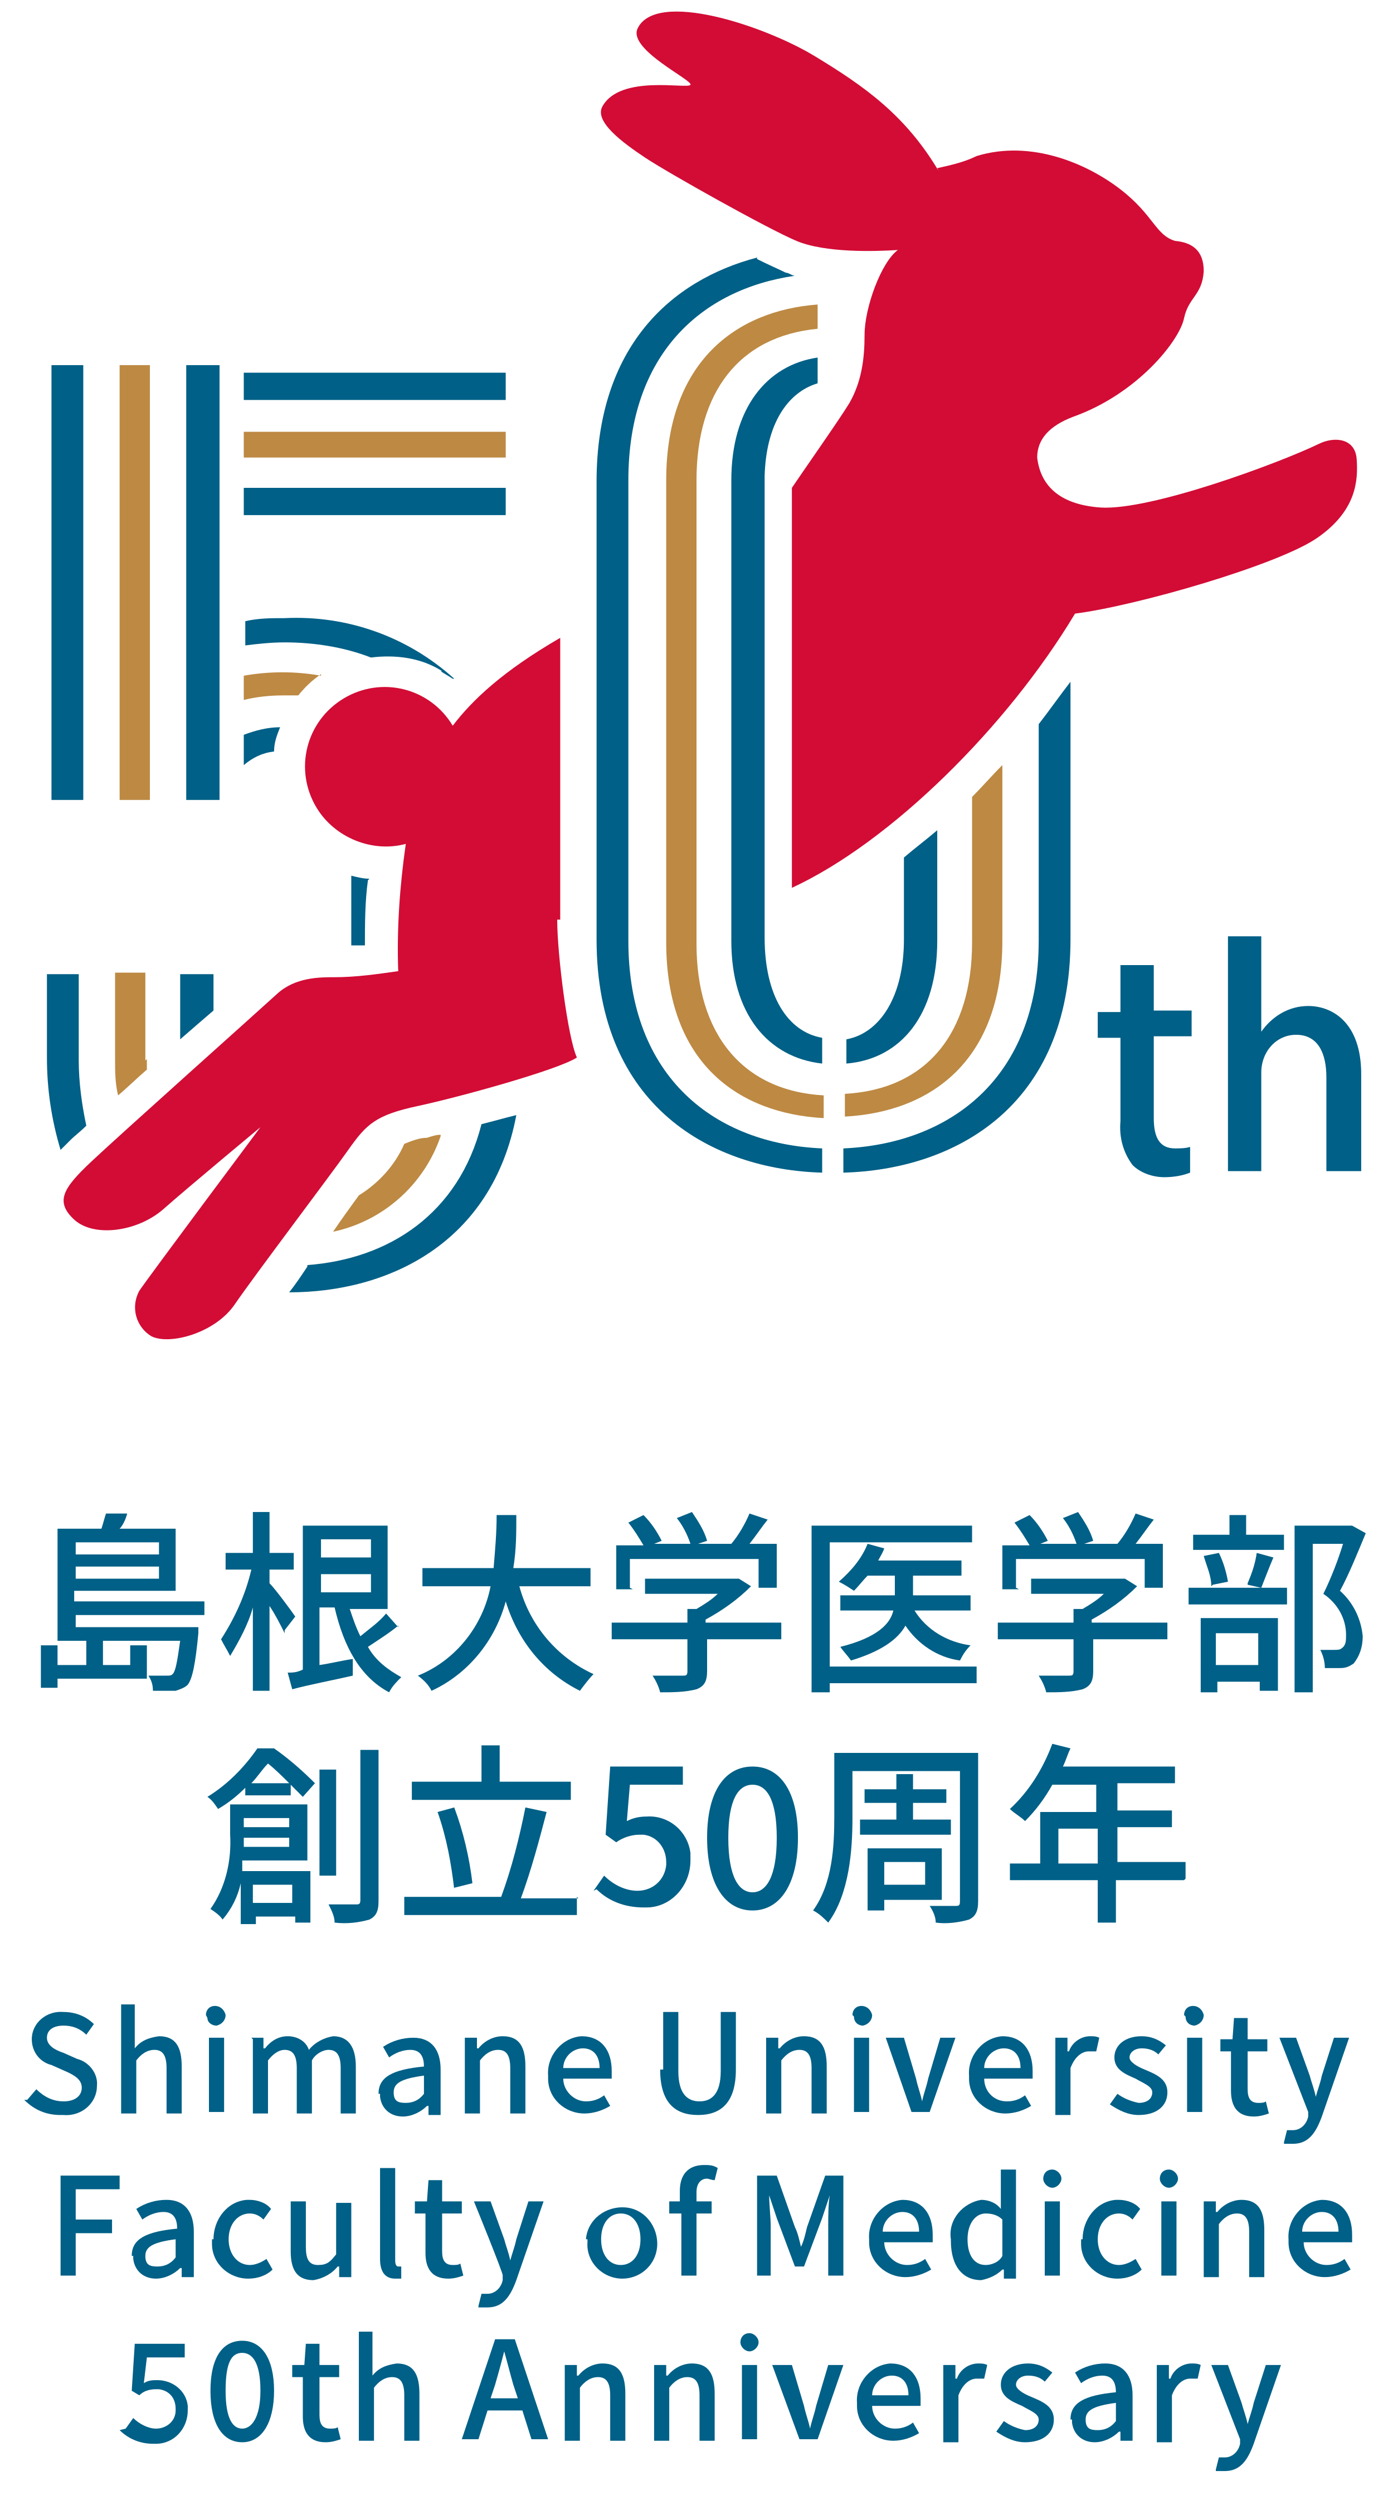 <?xml version="1.0" encoding="UTF-8"?>
<svg xmlns="http://www.w3.org/2000/svg" version="1.1" viewBox="0 0 92 165">
  <defs>
    <style>
      .cls-1 {
        fill: #006087;
      }

      .cls-2 {
        fill: #d20c35;
      }

      .cls-3 {
        fill: #bd8943;
      }
    </style>
  </defs>
  <!-- Generator: Adobe Illustrator 28.6.0, SVG Export Plug-In . SVG Version: 1.2.0 Build 709)  -->
  <g>
    <g id="_レイヤー_1" data-name="レイヤー_1">
      <g id="_グループ_4518" data-name="グループ_4518">
        <path id="_パス_913" data-name="パス_913" class="cls-1" d="M1.8,138.6l.6-.7c.5.5,1.1.8,1.8.8.8,0,1.2-.4,1.2-.9s-.4-.8-1.1-1.1l-.9-.4c-.8-.2-1.3-.9-1.3-1.7,0-1.1,1-1.9,2.1-1.8,0,0,0,0,0,0,.8,0,1.5.3,2,.8l-.5.7c-.4-.4-.9-.6-1.5-.6-.7,0-1.1.3-1.1.8s.5.8,1.1,1l.9.4c.8.2,1.4,1,1.3,1.8,0,1.1-1,2-2.2,1.9,0,0-.1,0-.2,0-.9,0-1.7-.3-2.4-1"/>
        <path id="_パス_914" data-name="パス_914" class="cls-1" d="M7.9,132.3h1v2.9c.4-.5.9-.7,1.6-.8,1.1,0,1.5.7,1.5,2v3.1h-1v-3c0-.9-.3-1.2-.8-1.2-.5,0-.9.3-1.2.7v3.5h-1v-7.2Z"/>
        <path id="_パス_915" data-name="パス_915" class="cls-1" d="M13.6,133c0-.3.2-.6.6-.6,0,0,0,0,0,0,.3,0,.6.2.7.6,0,.3-.2.6-.6.7,0,0,0,0,0,0-.3,0-.6-.2-.6-.5,0,0,0,0,0,0M13.8,134.5h1v4.9h-1v-4.9Z"/>
        <path id="_パス_916" data-name="パス_916" class="cls-1" d="M16.6,134.5h.8v.7h.1c.4-.5.9-.8,1.5-.8.6,0,1.2.3,1.4.9.4-.5,1-.8,1.6-.9,1,0,1.5.7,1.5,2v3.1h-1v-3c0-.9-.3-1.2-.8-1.2-.4,0-.9.3-1.1.7v3.5h-1v-3c0-.9-.3-1.2-.8-1.2-.4,0-.8.3-1.1.7v3.5h-1v-4.9Z"/>
        <path id="_パス_917" data-name="パス_917" class="cls-1" d="M25,138.2c0-1.1.9-1.6,3-1.8,0-.6-.2-1.1-.9-1.1-.5,0-1,.2-1.4.5l-.4-.7c.6-.4,1.3-.6,2-.6,1.2,0,1.8.8,1.8,2.1v3h-.8v-.6h-.1c-.4.4-1,.7-1.6.7-.8,0-1.4-.5-1.5-1.3,0,0,0-.1,0-.2M28,138.2v-1.2c-1.5.2-2,.5-2,1.1s.3.7.8.7c.5,0,.9-.2,1.2-.6"/>
        <path id="_パス_918" data-name="パス_918" class="cls-1" d="M30.7,134.5h.8v.7h.1c.4-.5,1-.8,1.6-.8,1.1,0,1.5.7,1.5,2v3.1h-1v-3c0-.9-.3-1.2-.8-1.2-.5,0-.9.3-1.2.7v3.5h-1v-4.9Z"/>
        <path id="_パス_919" data-name="パス_919" class="cls-1" d="M36.2,137c-.1-1.3.9-2.5,2.2-2.6,0,0,0,0,0,0,1.3,0,2,.9,2,2.3,0,.2,0,.4,0,.5h-3.2c0,.8.7,1.5,1.5,1.5,0,0,0,0,0,0,.4,0,.8-.1,1.2-.4l.4.7c-.5.3-1.1.5-1.7.5-1.3,0-2.4-1-2.4-2.3,0,0,0-.2,0-.3M39.6,136.5c0-.8-.4-1.3-1.1-1.3-.7,0-1.3.6-1.3,1.3h2.4Z"/>
        <path id="_パス_920" data-name="パス_920" class="cls-1" d="M43.8,136.6v-3.8h1v3.9c0,1.5.6,2,1.4,2s1.4-.5,1.4-2v-3.9h1v3.8c0,2.2-1,3-2.5,3s-2.5-.8-2.5-3"/>
        <path id="_パス_921" data-name="パス_921" class="cls-1" d="M50.6,134.5h.8v.7h.1c.4-.5,1-.8,1.6-.8,1.1,0,1.5.7,1.5,2v3.1h-1v-3c0-.9-.3-1.2-.8-1.2-.5,0-.9.3-1.2.7v3.5h-1v-4.9Z"/>
        <path id="_パス_922" data-name="パス_922" class="cls-1" d="M56.3,133c0-.3.2-.6.6-.6,0,0,0,0,0,0,.3,0,.6.2.7.6,0,.3-.2.6-.6.7,0,0,0,0,0,0-.3,0-.6-.2-.6-.6,0,0,0,0,0,0M56.4,134.5h1v4.9h-1v-4.9Z"/>
        <path id="_パス_923" data-name="パス_923" class="cls-1" d="M58.6,134.5h1.1l.8,2.7c.1.5.3,1,.4,1.5h0c.1-.5.3-1,.4-1.5l.8-2.7h1l-1.7,4.9h-1.2l-1.7-4.9Z"/>
        <path id="_パス_924" data-name="パス_924" class="cls-1" d="M64,137c-.1-1.3.9-2.5,2.2-2.6,0,0,0,0,0,0,1.3,0,2,.9,2,2.3,0,.2,0,.4,0,.5h-3.2c0,.8.6,1.5,1.5,1.5,0,0,0,0,0,0,.4,0,.8-.1,1.2-.4l.4.7c-.5.3-1.1.5-1.7.5-1.3,0-2.4-1-2.4-2.3,0,0,0-.2,0-.3M67.4,136.5c0-.8-.4-1.3-1.1-1.3-.7,0-1.3.6-1.3,1.3h2.4Z"/>
        <path id="_パス_925" data-name="パス_925" class="cls-1" d="M69.7,134.5h.8v.9h.1c.2-.6.8-1,1.4-1,.2,0,.4,0,.6.1l-.2.9c-.2,0-.3,0-.5,0-.4,0-.9.3-1.2,1.1v3.1h-1v-4.9Z"/>
        <path id="_パス_926" data-name="パス_926" class="cls-1" d="M73.3,138.9l.5-.7c.4.3.9.5,1.4.6.6,0,.9-.3.9-.7s-.6-.6-1.1-.9c-.7-.3-1.4-.6-1.4-1.4s.7-1.4,1.8-1.4c.6,0,1.1.2,1.6.6l-.5.6c-.3-.3-.7-.4-1.1-.4-.5,0-.8.3-.8.6s.5.6,1,.8c.7.3,1.5.6,1.5,1.5s-.7,1.5-1.9,1.5c-.7,0-1.3-.3-1.9-.7"/>
        <path id="_パス_927" data-name="パス_927" class="cls-1" d="M78.2,133c0-.3.2-.6.6-.6,0,0,0,0,0,0,.3,0,.6.2.7.6,0,.3-.2.6-.6.7,0,0,0,0,0,0-.3,0-.6-.2-.6-.6,0,0,0,0,0,0M78.4,134.5h1v4.9h-1v-4.9Z"/>
        <path id="_パス_928" data-name="パス_928" class="cls-1" d="M81.3,137.9v-2.5h-.7v-.8h.8c0,0,.1-1.4.1-1.4h.9v1.4h1.3v.8h-1.3v2.5c0,.6.2.9.7.9.2,0,.4,0,.5-.1l.2.8c-.3.1-.6.2-1,.2-1.1,0-1.5-.7-1.5-1.7"/>
        <path id="_パス_929" data-name="パス_929" class="cls-1" d="M84.8,141.4l.2-.8c.1,0,.2,0,.4,0,.5,0,.9-.4,1-.9v-.3c0,0-1.9-4.9-1.9-4.9h1.1l.9,2.5c.1.4.3.9.4,1.4h0c.1-.4.3-.9.4-1.4l.8-2.5h1l-1.8,5.2c-.4,1.1-.9,1.8-1.9,1.8-.2,0-.4,0-.6,0"/>
        <path id="_パス_930" data-name="パス_930" class="cls-1" d="M4,143.6h3.9v.9h-2.9v2h2.4v.9h-2.4v2.8h-1v-6.6Z"/>
        <path id="_パス_931" data-name="パス_931" class="cls-1" d="M8.7,148.9c0-1.1.9-1.6,3-1.8,0-.6-.2-1.1-.9-1.1-.5,0-1,.2-1.4.5l-.4-.7c.6-.4,1.3-.6,2-.6,1.2,0,1.8.8,1.8,2.1v3h-.8v-.6h-.1c-.4.4-1,.7-1.6.7-.8,0-1.4-.5-1.5-1.3,0,0,0-.1,0-.2M11.6,149v-1.2c-1.5.2-2,.5-2,1.1s.3.7.8.7c.5,0,.9-.2,1.2-.6"/>
        <path id="_パス_932" data-name="パス_932" class="cls-1" d="M14.1,147.8c0-1.3.9-2.5,2.2-2.6,0,0,.1,0,.2,0,.5,0,1.1.2,1.4.6l-.5.7c-.2-.2-.5-.4-.9-.4-.8,0-1.4.7-1.4,1.7s.6,1.7,1.4,1.7c.4,0,.8-.2,1.1-.4l.4.7c-.4.4-1,.6-1.6.6-1.3,0-2.4-1-2.4-2.3,0,0,0-.2,0-.3"/>
        <path id="_パス_933" data-name="パス_933" class="cls-1" d="M19.2,148.4v-3.1h1v3c0,.8.2,1.2.8,1.2s.8-.2,1.2-.7v-3.4h1v4.9h-.8v-.7h-.1c-.4.5-1,.8-1.6.9-1.1,0-1.5-.7-1.5-1.9"/>
        <path id="_パス_934" data-name="パス_934" class="cls-1" d="M25.1,149.1v-6h1v6.1c0,.3.1.4.2.4,0,0,.1,0,.2,0v.8c0,0-.2,0-.4,0-.7,0-1-.5-1-1.3"/>
        <path id="_パス_935" data-name="パス_935" class="cls-1" d="M28.1,148.6v-2.5h-.7v-.8h.8c0,0,.1-1.4.1-1.4h.9v1.4h1.3v.8h-1.3v2.5c0,.6.2.9.7.9.2,0,.4,0,.5-.1l.2.8c-.3.1-.6.2-1,.2-1.1,0-1.5-.7-1.5-1.7"/>
        <path id="_パス_936" data-name="パス_936" class="cls-1" d="M31.6,152.2l.2-.8c.1,0,.2,0,.4,0,.5,0,.9-.4,1-.9v-.3c.1,0-1.9-4.9-1.9-4.9h1.1l.9,2.5c.1.4.3.9.4,1.4h0c.1-.4.3-.9.4-1.4l.8-2.5h1l-1.8,5.2c-.4,1.1-.9,1.8-1.9,1.8-.2,0-.4,0-.6,0"/>
        <path id="_パス_937" data-name="パス_937" class="cls-1" d="M38.7,147.8c.1-1.3,1.3-2.2,2.6-2.1,1.3.1,2.2,1.3,2.1,2.6-.1,1.2-1.1,2.1-2.3,2.1-1.3,0-2.4-1.1-2.3-2.4,0,0,0-.1,0-.2M42.3,147.8c0-1-.5-1.7-1.3-1.7s-1.3.7-1.3,1.7.5,1.7,1.3,1.7,1.3-.7,1.3-1.7"/>
        <path id="_パス_938" data-name="パス_938" class="cls-1" d="M44.9,146.1h-.7v-.8h.7v-.7c0-1,.5-1.7,1.6-1.7.3,0,.6,0,.9.2l-.2.8c-.2,0-.4-.1-.5-.1-.4,0-.7.3-.7.9v.6h1v.8h-1v4.1h-1v-4.1Z"/>
        <path id="_パス_939" data-name="パス_939" class="cls-1" d="M50.1,143.6h1.2l1.2,3.4c.2.4.3.9.4,1.3h0c.2-.4.3-.9.4-1.3l1.2-3.4h1.2v6.6h-1v-3.3c0-.6,0-1.4.1-2h0l-.5,1.5-1.2,3.2h-.6l-1.2-3.2-.5-1.5h0c0,.6.1,1.5.1,2v3.3h-.9v-6.6Z"/>
        <path id="_パス_940" data-name="パス_940" class="cls-1" d="M57.4,147.8c-.1-1.3.9-2.5,2.2-2.6,0,0,0,0,0,0,1.3,0,2,.9,2,2.3,0,.2,0,.4,0,.5h-3.2c0,.8.7,1.5,1.5,1.5,0,0,0,0,0,0,.4,0,.8-.1,1.2-.4l.4.7c-.5.3-1.1.5-1.7.5-1.3,0-2.4-1-2.4-2.3,0,0,0-.2,0-.3M60.7,147.3c0-.8-.4-1.3-1.1-1.3-.7,0-1.3.6-1.3,1.3h2.4Z"/>
        <path id="_パス_941" data-name="パス_941" class="cls-1" d="M62.8,147.8c-.2-1.3.8-2.4,2-2.6,0,0,0,0,0,0,.5,0,1,.2,1.3.6v-.8s0-1.8,0-1.8h1v7.2h-.8v-.6h-.1c-.4.4-.9.6-1.4.7-1.2,0-2-.9-2-2.6M66.2,148.9v-2.4c-.3-.3-.7-.4-1.1-.4-.7,0-1.2.7-1.2,1.7s.4,1.7,1.2,1.7c.4,0,.9-.2,1.1-.6"/>
        <path id="_パス_942" data-name="パス_942" class="cls-1" d="M68.9,143.8c0-.3.2-.6.6-.6,0,0,0,0,0,0,.3,0,.6.3.6.6,0,.3-.3.6-.6.6-.3,0-.6-.3-.6-.6M69,145.3h1v4.9h-1v-4.9Z"/>
        <path id="_パス_943" data-name="パス_943" class="cls-1" d="M71.5,147.8c0-1.3.9-2.5,2.2-2.6,0,0,.1,0,.2,0,.5,0,1.1.2,1.4.6l-.5.7c-.2-.2-.5-.4-.9-.4-.8,0-1.4.7-1.4,1.7s.6,1.7,1.4,1.7c.4,0,.8-.2,1.1-.4l.4.7c-.4.4-1,.6-1.6.6-1.3,0-2.4-1-2.4-2.3,0,0,0-.2,0-.3"/>
        <path id="_パス_944" data-name="パス_944" class="cls-1" d="M76.6,143.8c0-.3.2-.6.6-.6,0,0,0,0,0,0,.3,0,.6.3.6.6,0,.3-.3.6-.6.6-.3,0-.6-.3-.6-.6M76.7,145.3h1v4.9h-1v-4.9Z"/>
        <path id="_パス_945" data-name="パス_945" class="cls-1" d="M79.5,145.3h.8v.7h.1c.4-.5,1-.8,1.6-.8,1.1,0,1.5.7,1.5,2v3.1h-1v-3c0-.9-.3-1.2-.8-1.2-.5,0-.9.3-1.2.7v3.5h-1v-4.9Z"/>
        <path id="_パス_946" data-name="パス_946" class="cls-1" d="M85.1,147.8c-.1-1.3.9-2.5,2.2-2.6,0,0,0,0,0,0,1.3,0,2,.9,2,2.3,0,.2,0,.4,0,.5h-3.2c0,.8.7,1.5,1.5,1.5,0,0,0,0,0,0,.4,0,.8-.1,1.2-.4l.4.7c-.5.3-1.1.5-1.7.5-1.3,0-2.4-1-2.4-2.3,0,0,0-.2,0-.3M88.4,147.3c0-.8-.4-1.3-1.1-1.3-.7,0-1.3.6-1.3,1.3h2.4Z"/>
        <path id="_パス_947" data-name="パス_947" class="cls-1" d="M8.3,160.3l.5-.7c.4.4,1,.7,1.5.7.7,0,1.3-.5,1.3-1.2,0,0,0,0,0-.1,0-.7-.4-1.2-1.1-1.3,0,0-.1,0-.2,0-.4,0-.8.1-1.1.4l-.5-.3.2-3.1h3.3v.9h-2.5l-.2,1.7c.3-.2.6-.2.9-.2,1,0,1.9.7,2,1.7,0,.1,0,.2,0,.3,0,1.2-.9,2.2-2.1,2.2,0,0-.1,0-.2,0-.8,0-1.6-.3-2.2-.9"/>
        <path id="_パス_948" data-name="パス_948" class="cls-1" d="M13.9,157.8c0-2.2.8-3.3,2.1-3.3s2.1,1.2,2.1,3.3-.8,3.4-2.1,3.4-2.1-1.2-2.1-3.4M17.2,157.8c0-1.8-.5-2.5-1.2-2.5s-1.1.6-1.1,2.5.5,2.5,1.1,2.5,1.2-.7,1.2-2.5"/>
        <path id="_パス_949" data-name="パス_949" class="cls-1" d="M20,159.4v-2.5h-.7v-.8h.8c0,0,.1-1.4.1-1.4h.9v1.4h1.3v.8h-1.3v2.5c0,.6.2.9.7.9.2,0,.4,0,.5-.1l.2.8c-.3.1-.6.2-1,.2-1.1,0-1.5-.7-1.5-1.7"/>
        <path id="_パス_950" data-name="パス_950" class="cls-1" d="M23.6,153.9h1v2.9c.4-.5.9-.7,1.6-.8,1.1,0,1.5.7,1.5,2v3.1h-1v-3c0-.9-.3-1.2-.8-1.2-.5,0-.9.3-1.2.7v3.5h-1v-7.2Z"/>
        <path id="_パス_951" data-name="パス_951" class="cls-1" d="M32.8,154.4h1.2l2.2,6.6h-1.1l-.6-1.9h-2.3l-.6,1.9h-1.1l2.2-6.6ZM32.4,158.3h1.8l-.3-.9c-.2-.7-.4-1.5-.6-2.2h0c-.2.8-.4,1.5-.6,2.2l-.3.9Z"/>
        <path id="_パス_952" data-name="パス_952" class="cls-1" d="M37.3,156.1h.8v.7h.1c.4-.5,1-.8,1.6-.8,1.1,0,1.5.7,1.5,2v3.1h-1v-3c0-.9-.3-1.2-.8-1.2-.5,0-.9.3-1.2.7v3.5h-1v-4.9Z"/>
        <path id="_パス_953" data-name="パス_953" class="cls-1" d="M43.2,156.1h.8v.7h.1c.4-.5,1-.8,1.6-.8,1.1,0,1.5.7,1.5,2v3.1h-1v-3c0-.9-.3-1.2-.8-1.2-.5,0-.9.3-1.2.7v3.5h-1v-4.9Z"/>
        <path id="_パス_954" data-name="パス_954" class="cls-1" d="M48.9,154.6c0-.3.2-.6.6-.6,0,0,0,0,0,0,.3,0,.6.3.6.6,0,.3-.3.6-.6.6-.3,0-.6-.3-.6-.6M49,156.1h1v4.9h-1v-4.9Z"/>
        <path id="_パス_955" data-name="パス_955" class="cls-1" d="M51.2,156.1h1.1l.8,2.7c.1.5.3,1,.4,1.5h0c.1-.5.3-1,.4-1.5l.8-2.7h1l-1.7,4.9h-1.2l-1.8-4.9Z"/>
        <path id="_パス_956" data-name="パス_956" class="cls-1" d="M56.6,158.6c-.1-1.3.9-2.5,2.2-2.6,0,0,0,0,0,0,1.3,0,2,.9,2,2.3,0,.2,0,.4,0,.5h-3.2c0,.8.7,1.5,1.5,1.5,0,0,0,0,0,0,.4,0,.8-.1,1.2-.4l.4.7c-.5.3-1.1.5-1.7.5-1.3,0-2.4-1-2.4-2.3,0,0,0-.2,0-.3M60,158.1c0-.8-.4-1.3-1.1-1.3-.7,0-1.3.6-1.3,1.3h2.4Z"/>
        <path id="_パス_957" data-name="パス_957" class="cls-1" d="M62.3,156.1h.8v.9h.1c.2-.6.8-1,1.4-1,.2,0,.4,0,.6.1l-.2.9c-.2,0-.3,0-.5,0-.4,0-.9.3-1.2,1.1v3.1h-1v-4.9Z"/>
        <path id="_パス_958" data-name="パス_958" class="cls-1" d="M65.8,160.5l.5-.7c.4.3.9.5,1.4.6.6,0,.9-.3.9-.7s-.6-.6-1.1-.9c-.7-.3-1.4-.6-1.4-1.4s.7-1.4,1.8-1.4c.6,0,1.1.2,1.6.6l-.5.6c-.3-.3-.7-.4-1.1-.4-.5,0-.8.3-.8.6s.5.6,1,.8c.7.3,1.5.6,1.5,1.5s-.7,1.5-1.9,1.5c-.7,0-1.3-.3-1.9-.7"/>
        <path id="_パス_959" data-name="パス_959" class="cls-1" d="M70.7,159.7c0-1.1.9-1.6,3-1.8,0-.6-.2-1.1-.9-1.1-.5,0-1,.2-1.4.5l-.4-.7c.6-.4,1.3-.6,2-.6,1.2,0,1.8.8,1.8,2.1v3h-.8v-.6h-.1c-.4.4-1,.7-1.6.7-.8,0-1.4-.5-1.5-1.3,0,0,0-.1,0-.2M73.7,159.8v-1.2c-1.5.2-2,.5-2,1.1s.3.7.8.7c.5,0,.9-.2,1.2-.6"/>
        <path id="_パス_960" data-name="パス_960" class="cls-1" d="M76.4,156.1h.8v.9h.1c.2-.6.8-1,1.4-1,.2,0,.4,0,.6.1l-.2.9c-.2,0-.3,0-.5,0-.4,0-.9.3-1.2,1.1v3.1h-1v-4.9Z"/>
        <path id="_パス_961" data-name="パス_961" class="cls-1" d="M80.3,163l.2-.8c.1,0,.2,0,.4,0,.5,0,.9-.4,1-.9v-.3c0,0-1.9-4.9-1.9-4.9h1.1l.9,2.5c.1.4.3.9.4,1.4h0c.1-.4.3-.9.4-1.4l.8-2.5h1l-1.8,5.2c-.4,1.1-.9,1.8-1.9,1.8-.2,0-.4,0-.6,0"/>
        <path id="_パス_962" data-name="パス_962" class="cls-1" d="M5,106.6v.8h8.1s0,.3,0,.4c-.2,2.1-.4,3-.7,3.4-.2.2-.5.3-.8.4-.5,0-1,0-1.5,0,0-.4-.1-.7-.3-1,.4,0,.8,0,1.2,0,.2,0,.3,0,.4-.1.2-.2.3-.8.5-2.2h-5.1v1.6h1.8v-1.3h1.1v2.2H3.8v.6h-1.1v-2.8h1.1v1.3h1.9v-1.6h-1.9v-7.4h2.9c.1-.3.2-.7.3-1h1.4c-.1.4-.3.8-.5,1h3.7v4.1h-6.7v.7h8.6v.9H5ZM5,102.6h5.5v-.8h-5.5v.8ZM10.5,103.4h-5.5v.8h5.5v-.8Z"/>
        <path id="_パス_963" data-name="パス_963" class="cls-1" d="M18.8,107.8c-.3-.6-.6-1.2-1-1.8v5.6h-1.1v-5.5c-.3,1.1-.9,2.2-1.5,3.2-.2-.4-.4-.7-.6-1.1.9-1.4,1.6-2.9,2-4.6h-1.7v-1.1h1.8v-2.7h1.1v2.7h1.6v1.1h-1.6v.9c.4.4,1.5,1.9,1.7,2.2l-.7.9ZM26.3,107.3c-.6.5-1.4,1-2,1.4.5.9,1.3,1.5,2.2,2-.3.3-.6.6-.8,1-1.9-1-3-3-3.6-5.6h-1v3.8c.7-.1,1.5-.3,2.2-.4v1.1c-1.3.3-2.9.6-4,.9l-.3-1.1c.3,0,.6,0,1-.2v-9.5h5.6v5.5h-2.5c.2.6.4,1.2.7,1.8.6-.5,1.2-.9,1.7-1.5l.8.9ZM21.2,102.8h3.3v-1.2h-3.3v1.2ZM21.2,105.1h3.3v-1.2h-3.3v1.2Z"/>
        <path id="_パス_964" data-name="パス_964" class="cls-1" d="M34.3,104.7c.7,2.6,2.5,4.7,4.9,5.8-.3.3-.6.7-.9,1.1-2.4-1.2-4.1-3.3-4.9-5.9-.7,2.6-2.5,4.8-4.9,5.9-.2-.4-.5-.7-.9-1,2.5-1,4.3-3.3,4.8-5.9h-4.5v-1.2h4.7c.1-1.2.2-2.3.2-3.5h1.3c0,1.2,0,2.3-.2,3.5h5.1v1.2h-4.7Z"/>
        <path id="_パス_965" data-name="パス_965" class="cls-1" d="M51.7,108.2h-5v2.1c0,.7-.2,1-.7,1.2-.8.2-1.6.2-2.4.2-.1-.4-.3-.8-.5-1.1.9,0,1.8,0,2,0s.3,0,.3-.3v-2.1h-5v-1.1h5v-.9h.6c.5-.3,1-.6,1.4-1h-4.8v-1h6.2c0,0,.8.5.8.5-.9.9-1.9,1.6-3,2.2v.2h5v1.1ZM41.8,104.9h-1.1v-2.9h1.8c-.3-.5-.6-1-1-1.5l1-.5c.5.5.9,1.1,1.2,1.7l-.5.2h2.4c-.2-.6-.5-1.2-.9-1.7l1-.4c.4.6.8,1.2,1,1.9l-.6.2h2.2c.5-.6.9-1.3,1.2-2l1.2.4c-.4.5-.8,1.1-1.2,1.6h1.8v2.9h-1.2v-1.9h-8.5v1.9Z"/>
        <path id="_パス_966" data-name="パス_966" class="cls-1" d="M64.5,111.1h-9.7v.6h-1.2v-11h10.6v1.1h-9.4v8.2h9.7v1.1ZM60.4,106.3c.8,1.3,2.2,2.1,3.7,2.3-.3.3-.5.6-.7,1-1.5-.2-2.8-1.1-3.6-2.3-.5.9-1.6,1.7-3.6,2.3-.2-.3-.5-.6-.7-.9,2.4-.6,3.3-1.5,3.5-2.4h-3.5v-1h3.6v-1.3h-1.8c-.3.3-.6.7-.9,1-.3-.2-.6-.4-1-.6.8-.7,1.5-1.5,1.9-2.5l1.1.3c-.1.3-.3.6-.4.8h5.5v1h-3.2v1.3h3.8v1h-3.6Z"/>
        <path id="_パス_967" data-name="パス_967" class="cls-1" d="M77.2,108.2h-5v2.1c0,.7-.2,1-.7,1.2-.8.2-1.6.2-2.4.2-.1-.4-.3-.8-.5-1.1.9,0,1.8,0,2,0s.3,0,.3-.3v-2.1h-5v-1.1h5v-.9h.6c.5-.3,1-.6,1.4-1h-4.8v-1h6.2c0,0,.8.5.8.5-.9.9-1.9,1.6-3,2.2v.2h5v1.1ZM67.3,104.9h-1.1v-2.9h1.8c-.3-.5-.6-1-1-1.5l1-.5c.5.5.9,1.1,1.2,1.7l-.5.2h2.4c-.2-.6-.5-1.2-.9-1.7l1-.4c.4.6.8,1.2,1,1.9l-.6.2h2.2c.5-.6.9-1.3,1.2-2l1.2.4c-.4.5-.8,1.1-1.2,1.6h1.8v2.9h-1.2v-1.9h-8.5v1.9Z"/>
        <path id="_パス_968" data-name="パス_968" class="cls-1" d="M78.5,104.8h6.5v1.1h-6.5v-1.1ZM84.8,102.3h-6v-1h2.4v-1.3h1.1v1.3h2.5v1ZM79.3,106.8h5.1v4.8h-1.2v-.6h-2.8v.7h-1.1v-4.8ZM80,104.7c0-.7-.3-1.3-.5-2l1-.2c.3.6.5,1.3.6,1.9l-1,.2ZM80.3,109.9h2.8v-2.1h-2.8v2.1ZM82.4,104.5c.3-.7.5-1.3.6-2l1.1.3c-.3.7-.6,1.5-.8,2l-.9-.2ZM90.2,101.2c-.5,1.2-1.1,2.7-1.7,3.8.9.8,1.4,1.9,1.5,3,0,.7-.2,1.3-.6,1.8-.3.2-.5.3-.9.3-.3,0-.7,0-1,0,0-.4-.1-.8-.3-1.2.3,0,.6,0,.9,0,.2,0,.4,0,.5-.1.3-.2.3-.5.3-.9,0-1.1-.6-2.1-1.5-2.7.5-1,1-2.3,1.3-3.3h-2v9.8h-1.2v-11h3.8c0,0,.9.5.9.5Z"/>
        <path id="_パス_969" data-name="パス_969" class="cls-1" d="M18.1,115.4c1,.7,1.9,1.5,2.7,2.3l-.8.9c-.2-.2-.5-.5-.8-.8v.7h-3v-.5c-.5.5-1.1,1-1.8,1.4-.2-.3-.4-.6-.7-.8,1.3-.8,2.4-1.9,3.3-3.2h1.1ZM16,122.8c0,.2,0,.4,0,.7h4.5v3.4h-1v-.4h-2.6v.5h-1v-2.7c-.2.9-.6,1.7-1.2,2.4-.2-.3-.5-.5-.8-.7,1-1.4,1.4-3.2,1.3-4.9v-2h5.1v3.7h-4.2ZM19.1,121.9v-.6h-3c0,.2,0,.4,0,.6h3ZM16.1,120.6h3v-.6h-3v.6ZM19.1,117.7c-.4-.4-.9-.9-1.4-1.3-.4.4-.7.9-1.1,1.3h2.5ZM16.7,125.6h2.6v-1.2h-2.6v1.2ZM22.2,123.8h-1.1v-7h1.1v7ZM25,115.5v10c0,.7-.2,1-.6,1.2-.7.2-1.5.3-2.3.2,0-.4-.2-.8-.4-1.2.8,0,1.5,0,1.8,0,.2,0,.3,0,.3-.3v-9.9h1.1Z"/>
        <path id="_パス_970" data-name="パス_970" class="cls-1" d="M38.1,125.2v1.2h-11.4v-1.2h6.4c.7-1.9,1.2-3.9,1.6-5.9l1.4.3c-.5,1.9-1,3.8-1.7,5.7h3.8ZM37.8,118.8h-10.6v-1.2h4.6v-2.4h1.2v2.4h4.7v1.2ZM30,124.7c-.2-1.7-.5-3.4-1.1-5.1l1.1-.3c.6,1.6,1,3.3,1.2,5l-1.2.3Z"/>
        <path id="_パス_971" data-name="パス_971" class="cls-1" d="M39.2,124.8l.7-1c.6.6,1.4,1,2.2,1,1,0,1.8-.7,1.9-1.7,0,0,0-.1,0-.2,0-.9-.6-1.7-1.5-1.8,0,0-.2,0-.3,0-.5,0-1.1.2-1.5.5l-.7-.5.3-4.5h4.8v1.2h-3.5l-.2,2.4c.4-.2.8-.3,1.3-.3,1.4-.1,2.7.9,2.9,2.4,0,.2,0,.3,0,.5,0,1.7-1.3,3.1-2.9,3.1,0,0-.1,0-.2,0-1.2,0-2.3-.4-3.1-1.2"/>
        <path id="_パス_972" data-name="パス_972" class="cls-1" d="M46.7,121.3c0-3.1,1.2-4.7,3-4.7s3,1.6,3,4.7-1.2,4.8-3,4.8-3-1.7-3-4.8M51.3,121.3c0-2.6-.7-3.5-1.6-3.5s-1.6.9-1.6,3.5.7,3.6,1.6,3.6,1.6-1,1.6-3.6"/>
        <path id="_パス_973" data-name="パス_973" class="cls-1" d="M64.6,125.5c0,.7-.2,1-.6,1.2-.7.2-1.5.3-2.2.2,0-.4-.2-.8-.4-1.1.7,0,1.5,0,1.7,0s.3,0,.3-.3v-8.6h-7.1v3.1c0,2.1-.2,5-1.6,6.9-.3-.3-.6-.6-1-.8,1.3-1.8,1.4-4.3,1.4-6.2v-4.2h9.5v9.7ZM59.2,120.1v-1.1h-2.1v-.9h2.1v-1h1.1v1h2.2v.9h-2.2v1.1h2.5v1h-6v-1h2.4ZM58.4,125.4v.7h-1.1v-4.1h4.9v3.4h-3.8ZM58.4,124.4h2.7v-1.5h-2.7v1.5Z"/>
        <path id="_パス_974" data-name="パス_974" class="cls-1" d="M78.2,124.1h-4.5v2.8h-1.2v-2.8h-5.8v-1.1h2v-3.4h3.7v-1.8h-2.9c-.5.9-1.1,1.7-1.8,2.4-.3-.3-.7-.5-1-.8,1.3-1.2,2.2-2.7,2.8-4.3l1.2.3c-.2.4-.3.8-.5,1.2h7.4v1.1h-3.8v1.8h3.6v1.1h-3.6v2.3h4.5v1.1ZM72.5,120.7h-2.6v2.3h2.6v-2.3Z"/>
        <path id="_パス_975" data-name="パス_975" class="cls-1" d="M74,63.7h2.2v3h2.5v1.7h-2.5v5.4c0,1.3.4,2,1.4,2,.3,0,.7,0,1-.1v1.7c-.5.2-1.1.3-1.7.3-.8,0-1.6-.3-2.1-.8-.6-.8-.9-1.8-.8-2.9v-5.5h-1.5v-1.7h1.5v-3Z"/>
        <path id="_パス_976" data-name="パス_976" class="cls-1" d="M89.8,77.3h-2.2v-6.2c0-1.5-.5-2.8-2-2.8-1.3,0-2.3,1.1-2.3,2.5,0,0,0,0,0,0v6.5h-2.2v-15.5h2.2v6.3h0c.7-1,1.8-1.7,3.1-1.7,1.6,0,3.5,1.1,3.5,4.5v6.4Z"/>
        <path id="_パス_977" data-name="パス_977" class="cls-2" d="M62,11.3c-2.2-3.7-4.9-5.6-8.2-7.6s-10.5-4.4-11.7-1.8c-.6,1.4,3.7,3.4,3.5,3.7s-4.6-.7-5.8,1.4c-.6,1,1.3,2.4,2.8,3.4s8.1,4.7,10,5.5,5.2.7,6.7.6c-1.1.8-2.2,3.8-2.2,5.6,0,1.6-.2,3.1-1,4.5-.6,1-3.2,4.7-3.8,5.6v26.4c6.5-3,14.2-10.6,18.7-18.1,4-.5,13.4-3.2,16-5s2.7-3.8,2.6-5.2-1.5-1.5-2.5-1c-2.7,1.3-11.1,4.4-14.4,4.2-2.9-.2-4-1.6-4.2-3.3,0-1.2.8-2.1,2.4-2.7,4.2-1.5,7-5,7.3-6.5.3-1.4,1.2-1.5,1.3-3.1,0-1.4-.8-1.9-1.9-2-1.3-.4-1.4-1.7-3.6-3.4s-5.9-3.3-9.5-2.2c-.8.4-1.7.6-2.6.8"/>
        <path id="_パス_978" data-name="パス_978" class="cls-1" d="M68.6,62.1c0,9.1-5.9,13.4-12.9,13.7v1.6c7.3-.2,15-4.3,15-15.4v-17c-.7.9-1.4,1.9-2.1,2.8v14.4Z"/>
        <path id="_パス_979" data-name="パス_979" class="cls-1" d="M50,17c-5.7,1.5-10.6,5.9-10.6,14.8v30.2c0,11.1,7.7,15.2,14.9,15.4v-1.6c-7-.3-12.8-4.6-12.8-13.7v-30.4c0-8.3,4.8-12.6,11-13.5-.2,0-.4-.2-.6-.2-.4-.2-1.1-.5-1.9-.9"/>
        <path id="_パス_980" data-name="パス_980" class="cls-3" d="M64.2,52.6v9.6c0,6-3,9.7-8.4,10v1.5c5.6-.3,10.4-3.6,10.4-11.6v-11.6c-.7.7-1.3,1.4-2,2.1"/>
        <path id="_パス_981" data-name="パス_981" class="cls-3" d="M54,21.6v-1.5c-5.4.4-10,3.8-10,11.6v30.5c0,8,4.8,11.3,10.4,11.6v-1.5c-5.4-.3-8.4-4.1-8.4-10v-30.6c0-5.8,2.8-9.5,8-10"/>
        <path id="_パス_982" data-name="パス_982" class="cls-1" d="M59.7,62c0,3.8-1.6,6.2-3.8,6.6v1.6c3.6-.3,6-3.2,6-8.1v-7.3c-.7.6-1.5,1.2-2.2,1.8v5.3Z"/>
        <path id="_パス_983" data-name="パス_983" class="cls-1" d="M54.3,68.5c-2.3-.4-3.8-2.8-3.8-6.6v-30.5c.1-3.4,1.5-5.5,3.5-6.1v-1.7c-3.4.5-5.7,3.4-5.7,8.1v30.4c0,4.8,2.4,7.7,6,8.1v-1.6Z"/>
        <path id="_パス_984" data-name="パス_984" class="cls-1" d="M20.3,83.6c-.4.6-.8,1.2-1.2,1.7,6.5,0,13.4-3.2,15-11.7-.8.2-1.5.4-2.3.6-1.5,5.9-6.1,8.9-11.5,9.3"/>
        <path id="_パス_985" data-name="パス_985" class="cls-1" d="M4.7,75.2c.2-.2.6-.5,1-.9-.3-1.4-.5-2.9-.5-4.3v-5.7h-2.1v5.5c0,2.1.3,4.1.9,6.1.2-.2.5-.5.7-.7"/>
        <rect id="_長方形_7609" data-name="長方形_7609" class="cls-1" x="3.4" y="24.1" width="2.1" height="28.7"/>
        <path id="_パス_986" data-name="パス_986" class="cls-3" d="M9.6,70v-5.8h-2v5.7c0,.8,0,1.6.2,2.4.6-.5,1.2-1.1,1.9-1.7,0-.2,0-.4,0-.7"/>
        <path id="_パス_987" data-name="パス_987" class="cls-3" d="M29.1,74.9c-.3,0-.6.1-.9.2-.5,0-1,.2-1.5.4-.6,1.4-1.7,2.6-3,3.4-.5.7-1.1,1.5-1.7,2.4,3.3-.7,6-3.1,7.1-6.3"/>
        <rect id="_長方形_7610" data-name="長方形_7610" class="cls-3" x="7.9" y="24.1" width="2" height="28.7"/>
        <path id="_パス_988" data-name="パス_988" class="cls-1" d="M14.1,64.3h-2.2v4.3c.8-.7,1.5-1.3,2.2-1.9v-2.4Z"/>
        <rect id="_長方形_7611" data-name="長方形_7611" class="cls-1" x="12.3" y="24.1" width="2.2" height="28.7"/>
        <rect id="_長方形_7612" data-name="長方形_7612" class="cls-1" x="16.1" y="32.2" width="17.3" height="1.8"/>
        <rect id="_長方形_7613" data-name="長方形_7613" class="cls-3" x="16.1" y="28.5" width="17.3" height="1.7"/>
        <rect id="_長方形_7614" data-name="長方形_7614" class="cls-1" x="16.1" y="24.6" width="17.3" height="1.8"/>
        <path id="_パス_989" data-name="パス_989" class="cls-1" d="M29.1,44.3c.3.2.5.3.8.5h.1c-3.1-2.8-7.1-4.2-11.2-4-.9,0-1.7,0-2.6.2v1.6c.8-.1,1.7-.2,2.6-.2,1.9,0,3.9.3,5.7,1,1.6-.2,3.3,0,4.7.9"/>
        <path id="_パス_990" data-name="パス_990" class="cls-3" d="M21.2,44.6c-1.7-.3-3.4-.3-5.1,0v1.6c.8-.2,1.7-.3,2.6-.3.4,0,.7,0,1,0,.4-.5.9-1,1.5-1.4"/>
        <path id="_パス_991" data-name="パス_991" class="cls-1" d="M16.1,48.4v2.1c.6-.5,1.2-.8,2-.9,0-.6.2-1.1.4-1.6-.8,0-1.6.2-2.4.5"/>
        <path id="_パス_992" data-name="パス_992" class="cls-1" d="M24.4,58c-.4,0-.8-.1-1.2-.2v4.6c.3,0,.6,0,.9,0,0-1.3,0-2.9.2-4.3"/>
        <path id="_パス_993" data-name="パス_993" class="cls-2" d="M37,60.7v-18.6c-3.8,2.2-5.8,4.1-7.1,5.8-1.5-2.5-4.7-3.3-7.2-1.8-2.5,1.5-3.3,4.7-1.8,7.2,1.2,2,3.7,3,5.9,2.4-.4,2.8-.6,5.6-.5,8.4-1.4.2-2.8.4-4.2.4-1,0-2.6,0-3.8,1.1s-10.5,9.4-12.3,11.1-2.4,2.6-1.1,3.8,4.2.8,5.9-.7,6.4-5.4,6.4-5.4c0,0-7.4,9.9-8,10.8-.6,1.1-.2,2.4.8,3,0,0,0,0,0,0,1.2.6,4.2-.2,5.5-2.1s6.3-8.5,7.5-10.2,1.8-2.3,4.6-2.9,9.3-2.4,10.5-3.2c-.6-1.3-1.3-6.8-1.3-9.1"/>
      </g>
    </g>
  </g>
</svg>